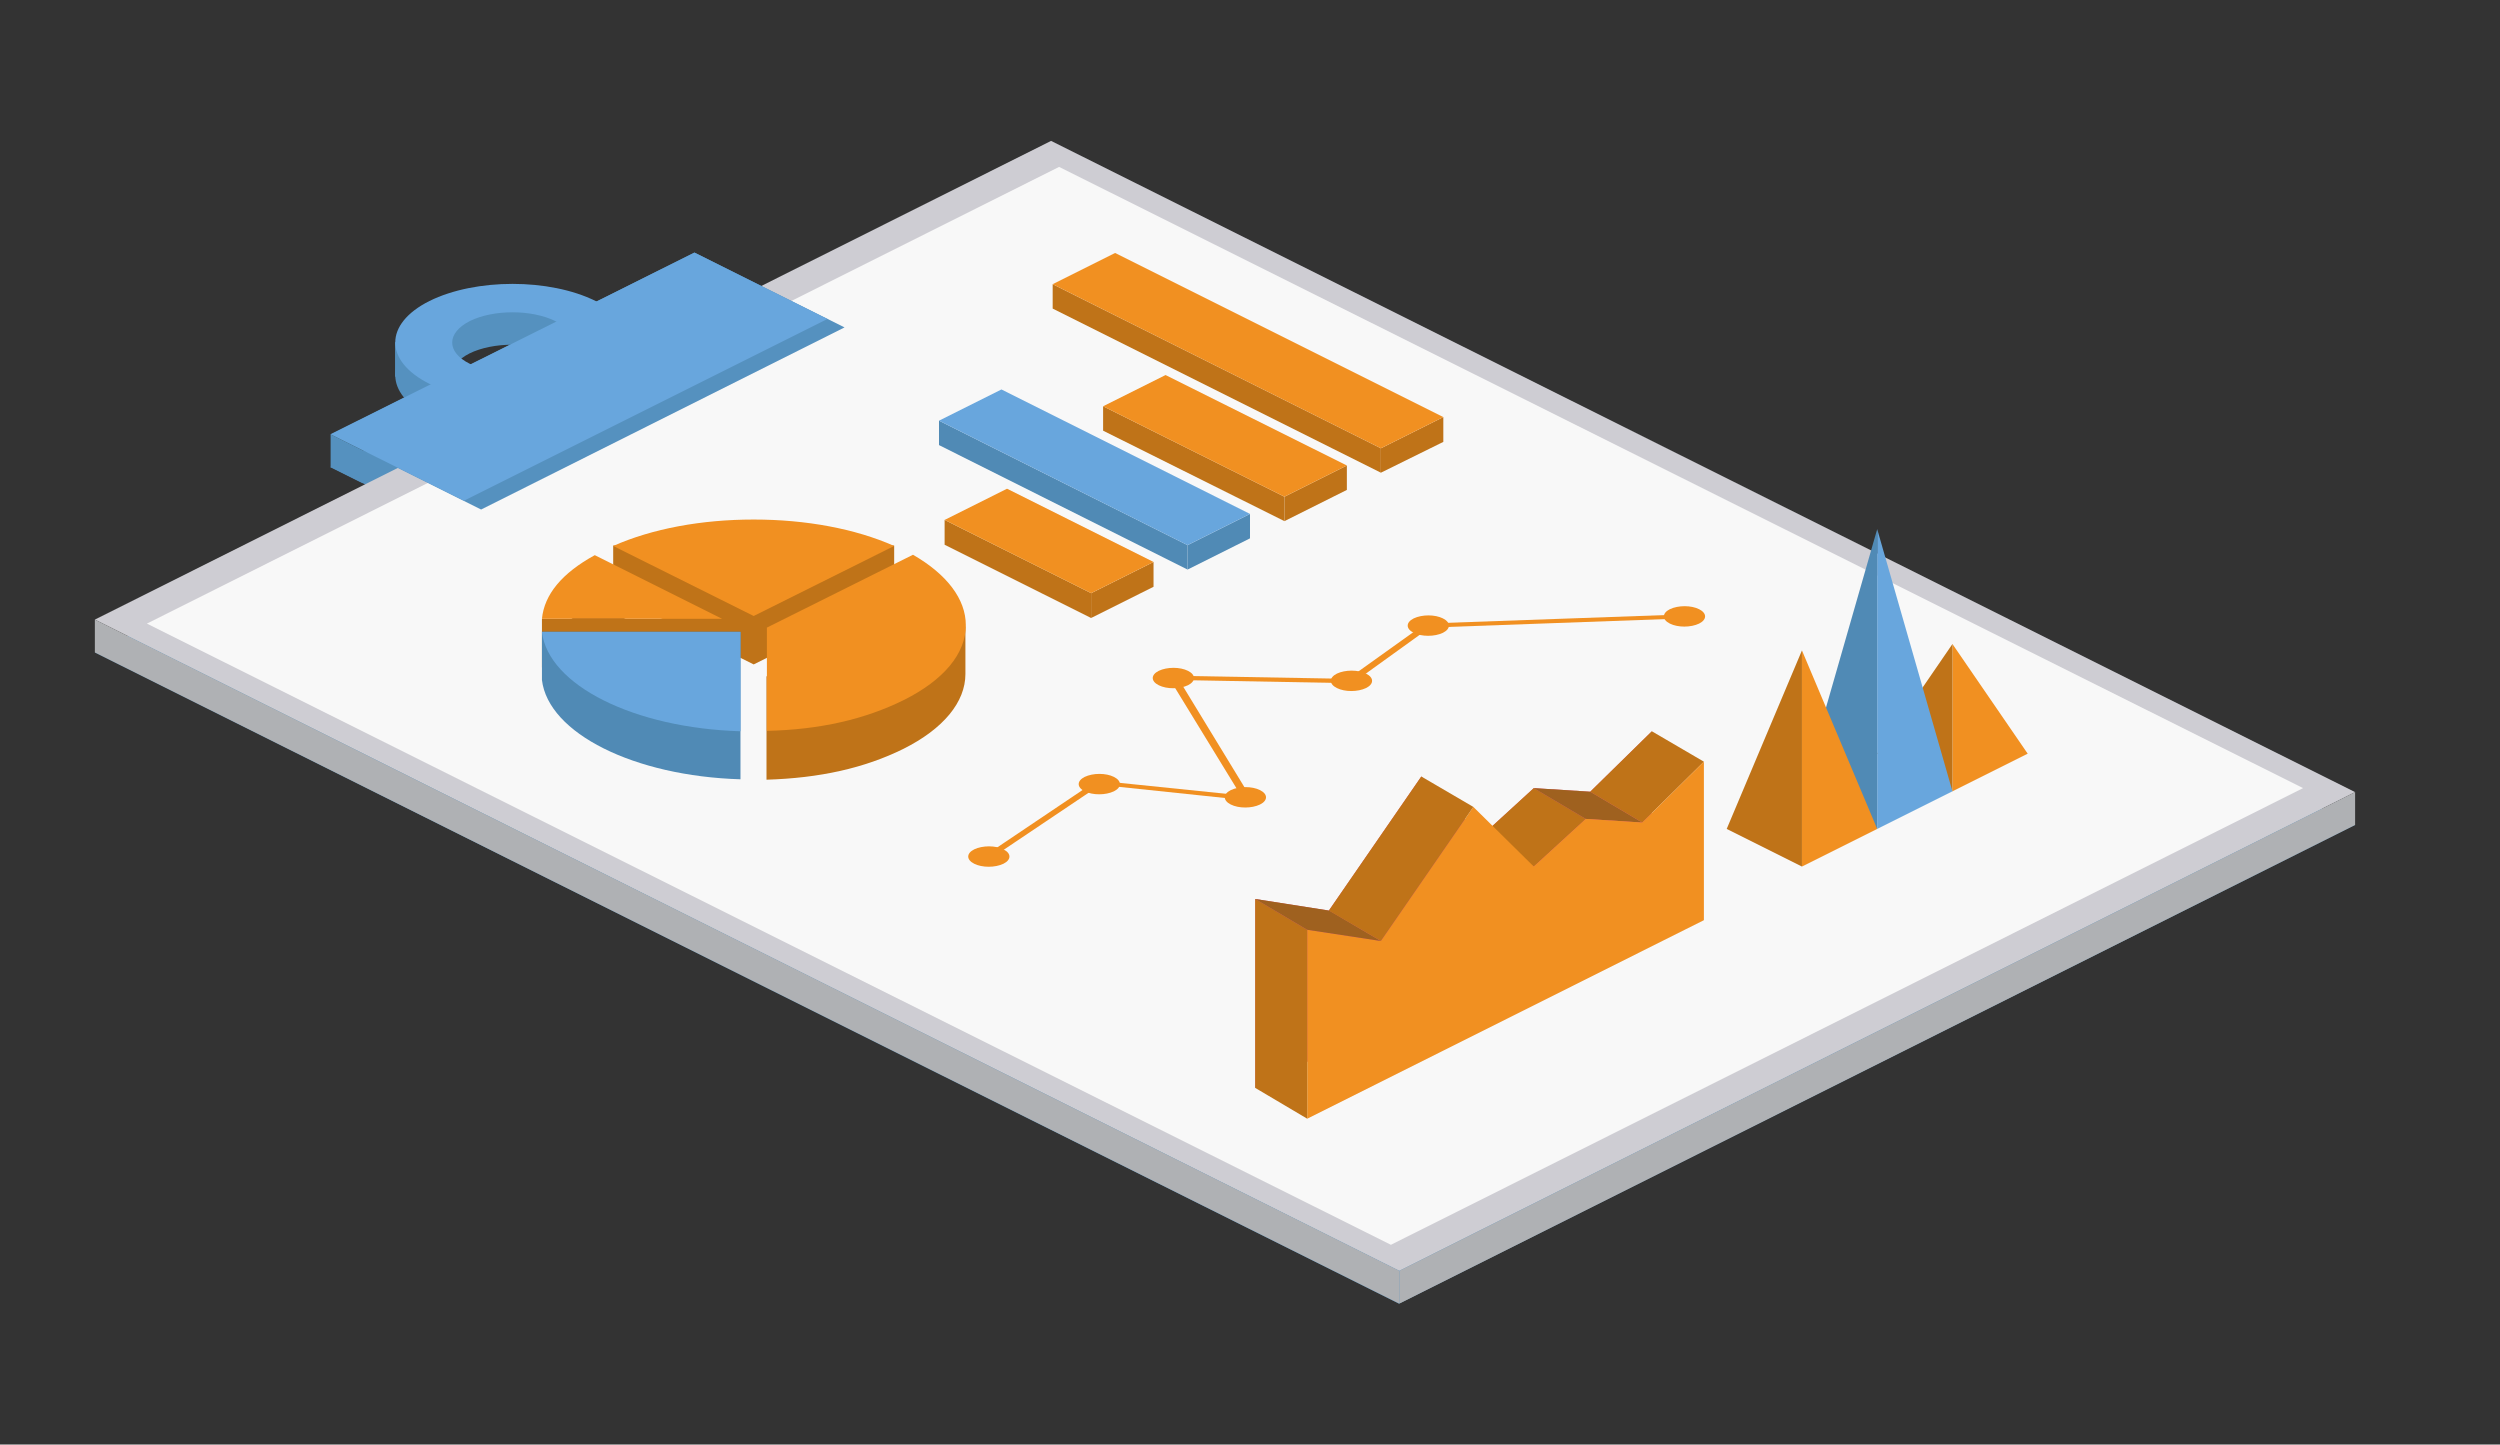 <?xml version="1.0" encoding="UTF-8"?>
<!-- Generator: Adobe Illustrator 27.0.0, SVG Export Plug-In . SVG Version: 6.00 Build 0)  -->
<svg xmlns="http://www.w3.org/2000/svg" xmlns:xlink="http://www.w3.org/1999/xlink" version="1.1" id="Layer_1" x="0px" y="0px" viewBox="0 0 624.6 360.9" style="enable-background:new 0 0 624.6 360.9;" xml:space="preserve">
<rect x="0" y="0" width="624.6" height="360.9" fill="#333333" stroke="none"/>
<style type="text/css">
	.st0{fill:#5591BF;}
	.st1{fill:#CECDD3;}
	.st2{fill:#F8F8F8;}
	.st3{fill:#68A6DD;}
	.st4{fill:#AFB1B4;}
	.st5{fill:#BF7318;}
	.st6{fill:#212121;}
	.st7{fill:#508AB5;}
	.st8{fill:#F19021;}
	.st9{fill:#E6607F;}
	.st10{fill:#9F611F;}
</style>
<g>
	<g>
		<polygon class="st0" points="98.7,85.5 98.7,94.1 104.5,94.3 104.6,84.9   "></polygon>
		<path class="st0" d="M262.6,43.4l-72.3,36.2l-16.8-8.4L149,83.4c-0.1,0-0.1-0.1-0.2-0.1c-1.6-0.8-3.2-1.4-5-2v-5.1l-28.5,0.7    l-0.2,3.7c-2.8,0.7-5.4,1.6-7.8,2.8c-11.4,5.7-11.4,15,0,20.7c0.1,0,0.2,0.1,0.2,0.1l-25,12.5l16.9,8.4L23.7,163l325.8,162.7    l238.9-119.6L262.6,43.4z M117.6,99.1c-0.1,0-0.2-0.1-0.3-0.1c-5.9-2.9-5.9-7.7,0-10.7c5.9-2.9,15.4-2.9,21.3,0    c0.1,0,0.1,0.1,0.2,0.1L117.6,99.1z"></path>
		<g>
			<polygon class="st1" points="588.4,197.9 349.6,317.5 23.7,154.8 262.6,35.2    "></polygon>
			<polygon class="st2" points="575.4,196.9 347.5,311 36.7,155.8 264.6,41.7    "></polygon>
			<polygon class="st0" points="211,81.8 120.2,127.3 82.6,108.5 173.5,63.1    "></polygon>
			<polygon class="st3" points="206.7,79.7 115.9,125.1 82.6,108.5 173.5,63.1    "></polygon>
			<path class="st3" d="M107.3,75.2c-11.4,5.7-11.4,15,0,20.7c11.5,5.7,30,5.7,41.5,0c11.4-5.7,11.4-15,0-20.7     C137.3,69.5,118.8,69.5,107.3,75.2z M138.7,90.9c-5.9,2.9-15.4,2.9-21.3,0c-5.9-2.9-5.9-7.7,0-10.7c5.9-2.9,15.4-2.9,21.3,0     C144.6,83.2,144.6,87.9,138.7,90.9z"></path>
		</g>
		<polygon class="st4" points="23.7,154.8 23.7,163 349.6,325.7 349.6,317.5   "></polygon>
		<polygon class="st4" points="588.4,197.9 588.4,206.1 349.6,325.7 349.6,317.5   "></polygon>
		<polygon class="st0" points="82.6,108.5 82.6,116.7 90.4,120.6 91.6,113   "></polygon>
	</g>
	<g>
		<path class="st5" d="M188.3,166l-35.1-17.5c9.7-4.3,22-6.6,35.1-6.6c13.1,0,25.4,2.3,35.1,6.6L188.3,166z"></path>
		<path class="st6" d="M135.4,166.7c0.6-6.1,5-11.4,13.2-15.9l31.8,15.9H135.4z"></path>
		<polygon class="st5" points="135.4,166.7 135.4,154.6 180.4,154.6 180.4,166   "></polygon>
		<path class="st5" d="M235.7,156.4c-2-2-4.6-3.9-7.7-5.7L191.5,169v25.8c13.3-0.4,24.5-2.9,34.2-7.7c10-5,15.5-11.7,15.5-18.7    v-11.9H235.7z"></path>
		<path class="st7" d="M135.4,157.8v12.1c1.6,13.3,23,24,49.6,24.8v-24.8v-12.1H135.4z"></path>
		<rect x="153.2" y="136.3" class="st5" width="70.2" height="14.4"></rect>
		<path class="st8" d="M188.3,153.9l-35.1-17.5c9.7-4.3,22-6.6,35.1-6.6c13.1,0,25.4,2.3,35.1,6.6L188.3,153.9z"></path>
		<path class="st8" d="M135.4,154.6c0.6-6.1,5-11.4,13.2-15.9l31.8,15.9H135.4z"></path>
		<path class="st3" d="M185,182.7c-26.6-0.8-48-11.5-49.6-24.8H185V182.7z"></path>
		<path class="st8" d="M241.3,156.2c0,7.1-5.5,13.7-15.5,18.7c-9.7,4.8-20.9,7.4-34.2,7.7v-25.8l36.5-18.2    C236.6,143.5,241.3,149.7,241.3,156.2z"></path>
	</g>
	<g>
		<g>
			<g>
				<polygon class="st8" points="420.9,154.5 420.7,153.5 356.1,155.8 336.8,169.6 291.7,168.8 310,198.7 274,195 246.2,213.7       247.8,214.3 274.9,196.1 313,200.1 294.6,169.9 337.9,170.7 357.2,156.8     "></polygon>
			</g>
			<g>
				<path class="st8" d="M417.2,155.8c2,1,5.2,1,7.3,0c2-1,2-2.6,0-3.6c-2-1-5.2-1-7.3,0C415.2,153.2,415.2,154.8,417.2,155.8z"></path>
			</g>
			<g>
				<path class="st8" d="M353.2,158.1c2,1,5.2,1,7.3,0c2-1,2-2.6,0-3.6c-2-1-5.2-1-7.3,0C351.2,155.5,351.2,157.1,353.2,158.1z"></path>
			</g>
			<g>
				<path class="st8" d="M334,171.9c2,1,5.2,1,7.3,0c2-1,2-2.6,0-3.6c-2-1-5.2-1-7.3,0C332,169.3,332,170.9,334,171.9z"></path>
			</g>
			<g>
				<path class="st8" d="M289.5,171.2c2,1,5.2,1,7.3,0c2-1,2-2.6,0-3.6c-2-1-5.2-1-7.3,0C287.5,168.6,287.5,170.2,289.5,171.2z"></path>
			</g>
			<g>
				<path class="st8" d="M307.5,201c2,1,5.2,1,7.3,0c2-1,2-2.6,0-3.6c-2-1-5.2-1-7.3,0C305.5,198.4,305.5,200,307.5,201z"></path>
			</g>
			<g>
				<path class="st8" d="M271,197.7c2,1,5.2,1,7.3,0c2-1,2-2.6,0-3.6c-2-1-5.2-1-7.3,0C269,195.1,269,196.7,271,197.7z"></path>
			</g>
			<g>
				<path class="st8" d="M243.4,215.8c2,1,5.2,1,7.3,0c2-1,2-2.6,0-3.6c-2-1-5.2-1-7.3,0C241.4,213.2,241.4,214.8,243.4,215.8z"></path>
			</g>
		</g>
	</g>
	<g>
		<polygon class="st5" points="345,112 345,118.1 360.6,110.4 360.6,104.2   "></polygon>
		<polygon class="st5" points="263,77.1 345,118.1 345,112 263,71   "></polygon>
		<polygon class="st5" points="320.9,124.1 320.9,130.2 336.5,122.4 336.5,116.3   "></polygon>
		<polygon class="st5" points="275.6,107.6 320.9,130.2 320.9,124.1 275.6,101.5   "></polygon>
		<polygon class="st5" points="272.6,148.2 272.6,154.4 288.2,146.6 288.2,140.4   "></polygon>
		<polygon class="st5" points="236,136.1 272.6,154.4 272.6,148.2 236,129.9   "></polygon>
		<polygon class="st7" points="296.7,136.2 296.7,142.3 312.3,134.5 312.3,128.4   "></polygon>
		<polygon class="st7" points="234.6,111.2 296.7,142.3 296.7,136.2 234.6,105.1   "></polygon>
		<polygon class="st8" points="263,71 345,112 360.6,104.2 278.6,63.2   "></polygon>
		<polygon class="st8" points="275.6,101.5 320.9,124.1 336.5,116.3 291.2,93.7   "></polygon>
		<polygon class="st8" points="236,129.9 272.6,148.2 288.2,140.4 251.6,122.1   "></polygon>
		<polygon class="st3" points="234.6,105.1 296.7,136.2 312.3,128.4 250.2,97.3   "></polygon>
	</g>
	<g>
		<polygon class="st9" points="397.3,197.8 383.2,196.9 370.2,208.8 355.1,194 332,227.5 313.6,224.6 313.6,271.8 412.7,222.2     412.7,182.7   "></polygon>
		<polygon class="st5" points="370.2,208.8 383.2,216.5 396.2,204.6 383.2,196.9   "></polygon>
		<polygon class="st10" points="397.3,197.8 410.3,205.5 396.2,204.6 383.2,196.9   "></polygon>
		<polygon class="st5" points="397.3,197.8 410.3,205.5 425.7,190.3 412.7,182.7   "></polygon>
		<polygon class="st8" points="410.3,205.5 396.2,204.6 383.2,216.5 368.1,201.6 345,235.1 326.6,232.3 326.6,256.4 326.6,279.5     425.7,229.9 425.7,215.1 425.7,206.8 425.7,190.3   "></polygon>
		<polygon class="st5" points="313.6,224.6 326.6,232.3 326.6,279.5 313.6,271.8   "></polygon>
		<polygon class="st10" points="313.6,224.6 326.6,232.3 345,235.1 332.1,227.5   "></polygon>
		<polygon class="st5" points="355.1,194 368.1,201.6 345,235.1 332,227.5   "></polygon>
		<line class="st9" x1="355.1" y1="194" x2="368.1" y2="201.6"></line>
	</g>
	<g>
		<polygon class="st8" points="487.8,197.7 506.6,188.3 487.8,160.9   "></polygon>
		<polygon class="st5" points="469,188.3 487.8,197.7 487.8,160.9   "></polygon>
		<polygon class="st3" points="469,207.1 487.8,197.7 469,132.2   "></polygon>
		<polygon class="st7" points="450.2,197.7 469,207.1 469,132.2   "></polygon>
		<polygon class="st8" points="450.2,216.5 469,207.1 450.2,162.5   "></polygon>
		<polygon class="st5" points="431.4,207.1 450.2,216.5 450.2,162.5   "></polygon>
	</g>
</g>
</svg>
